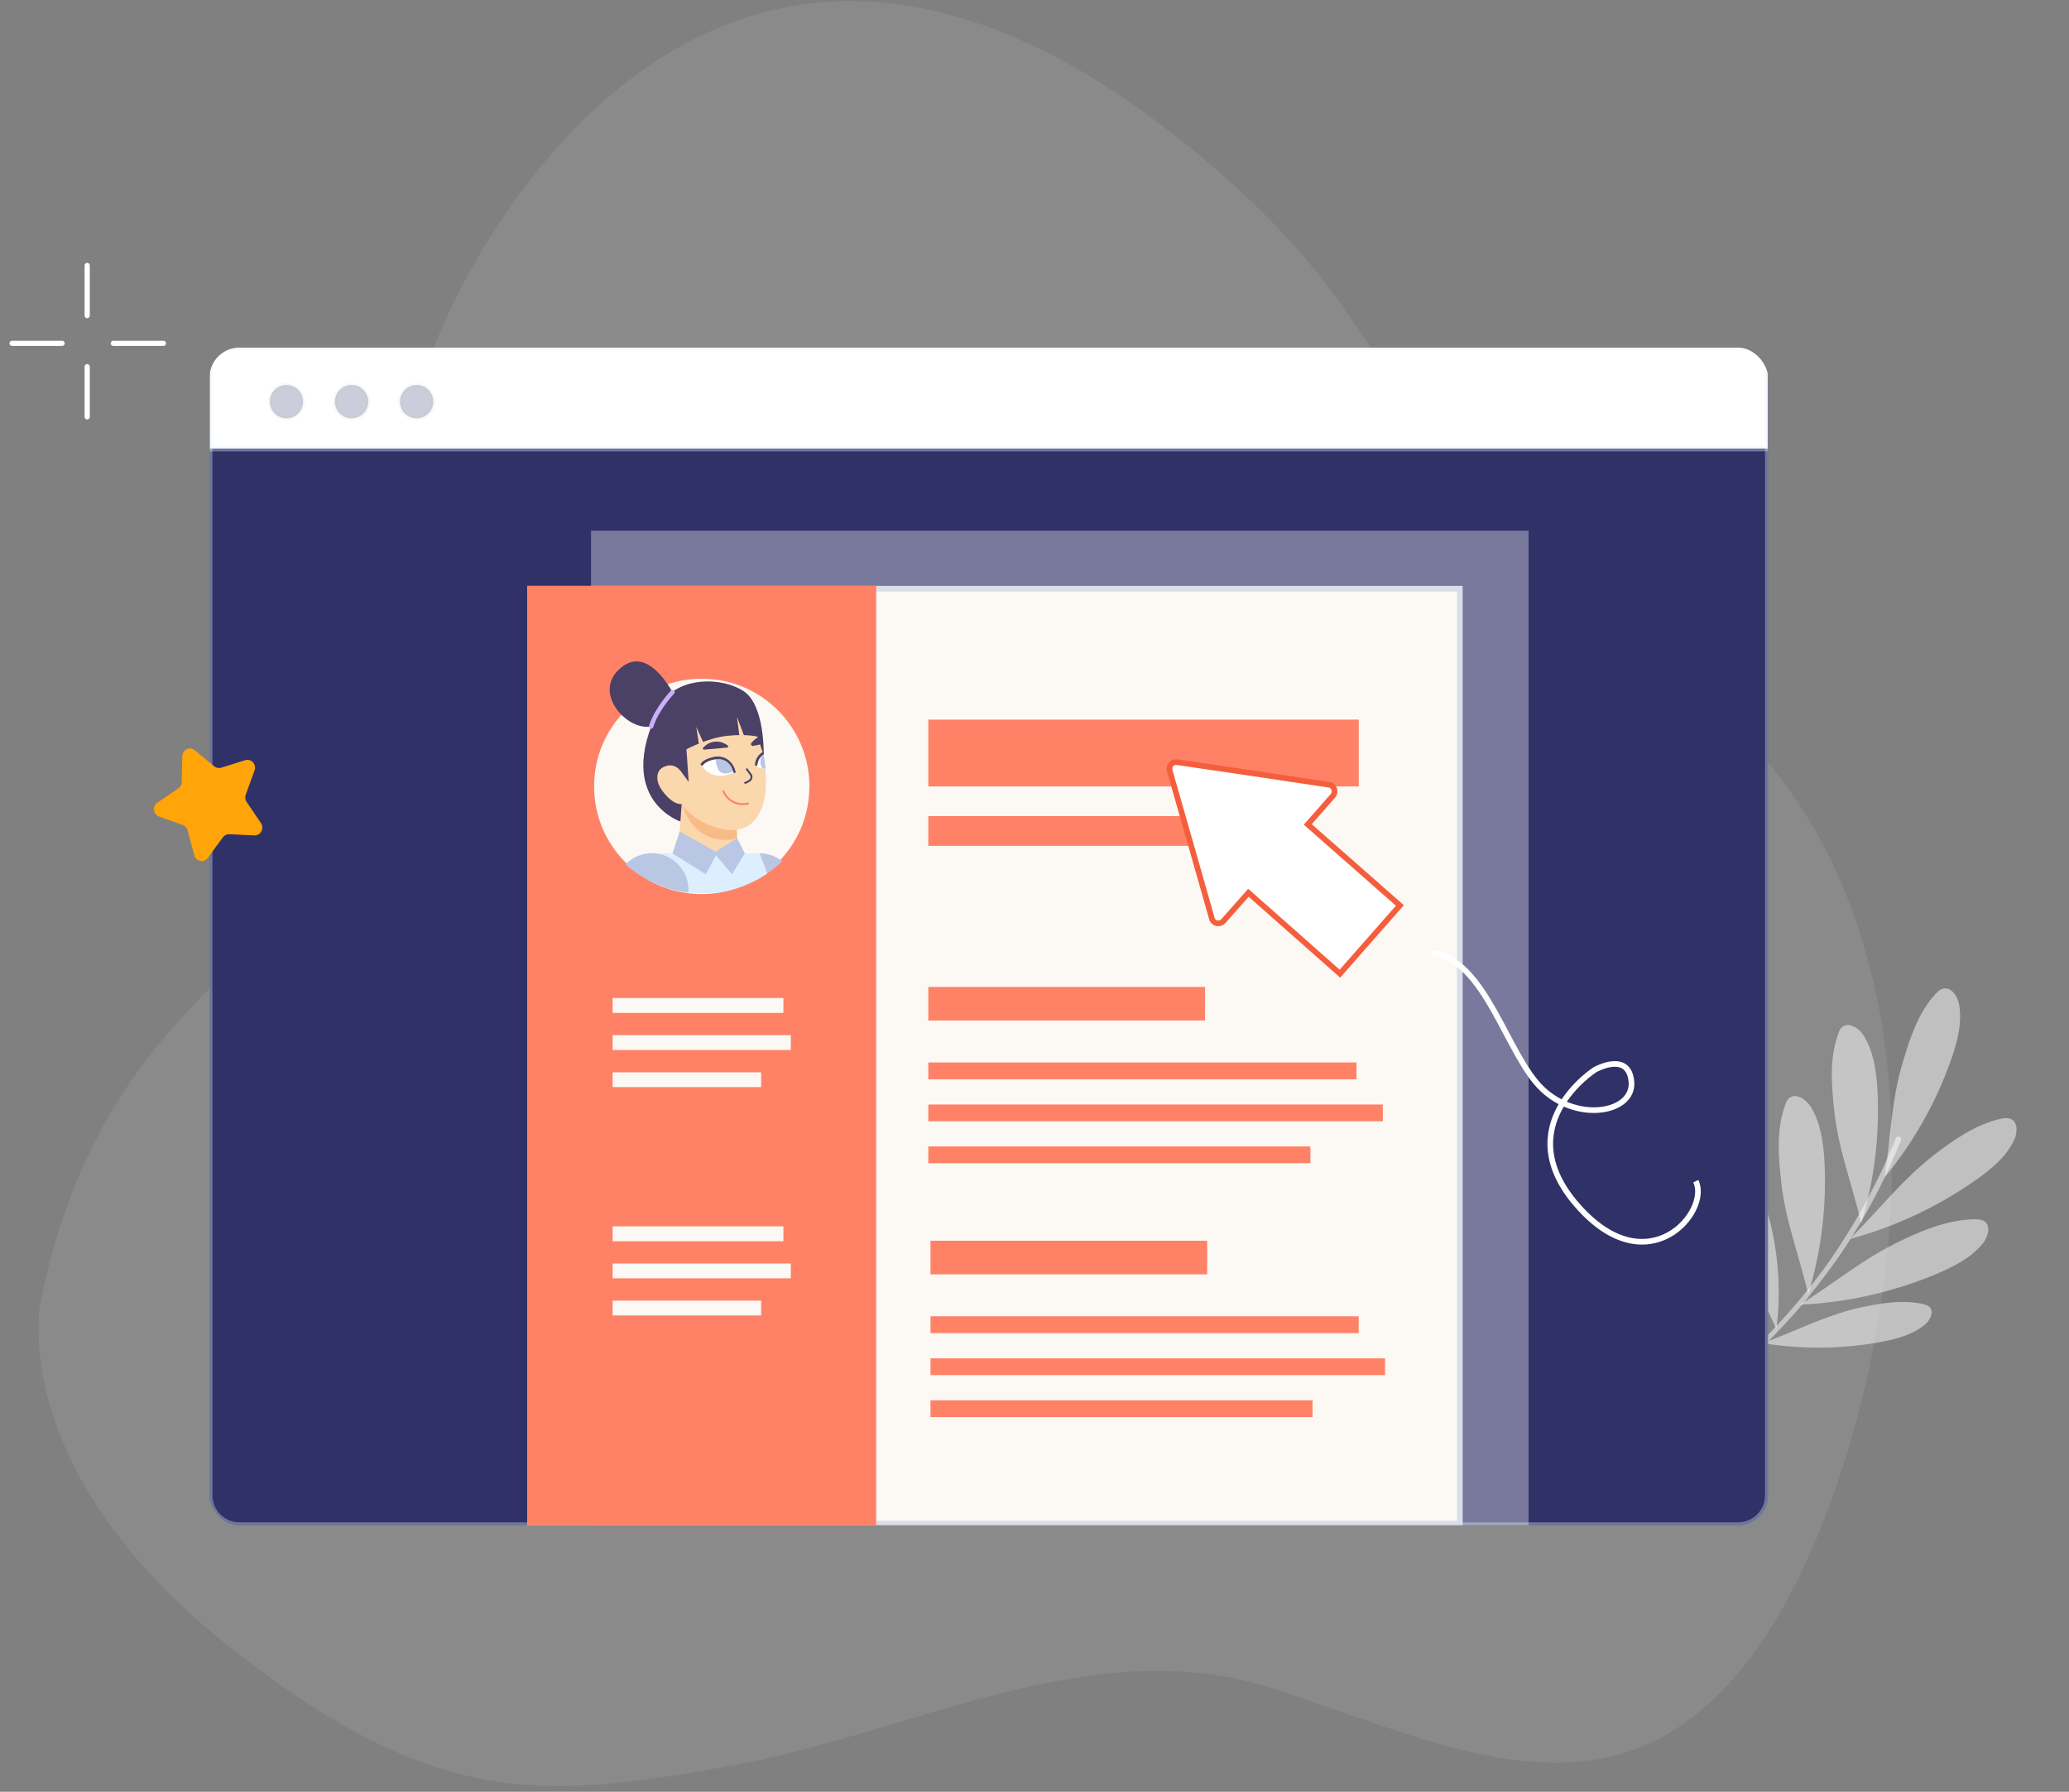 <?xml version="1.0" encoding="UTF-8"?>
<svg xmlns="http://www.w3.org/2000/svg" width="343" height="297" viewBox="0 0 343 297" fill="none">
  <rect x="0" y="0" width="343" height="297" fill="#808080" stroke="none"/>
  <path d="M6.854 215.065C6.854 215.065 -0.01 243.305 38.842 273.614C72.012 299.491 89.449 298.364 120.7 292.773C151.951 287.181 181.339 269.962 211.733 280.096C242.127 290.231 269.252 304.274 291.424 273.082C313.596 241.891 331.914 153.019 281.02 115.09C221.5 70.725 238.653 56.697 194.119 21.955C126.765 -30.589 86.559 24.94 73.7 53.352C60.84 81.763 73.395 113.404 59.215 136.888C45.034 160.371 16.733 168.356 6.862 215.054L6.854 215.065Z" fill="white" fill-opacity="0.08"></path>
  <path d="M289.248 225.033C291.386 223.071 293.426 220.981 295.38 218.834C297.334 216.687 299.203 214.483 300.973 212.151C302.757 209.889 304.371 207.512 305.899 205.077C307.427 202.642 308.942 200.138 310.215 197.53C311.573 194.98 312.774 192.385 313.877 189.663C314.037 189.346 314.127 189.041 314.274 188.654C314.376 188.419 314.649 188.299 314.891 188.402C315.133 188.505 315.259 188.772 315.157 189.007C314.054 191.729 312.853 194.324 311.58 196.932C310.294 199.469 308.864 202.031 307.336 204.466C305.821 206.971 304.136 209.36 302.366 211.692C300.595 214.025 298.811 216.287 296.857 218.434C294.903 220.581 292.864 222.67 290.739 224.702C290.493 224.961 290.247 225.221 289.916 225.423C289.728 225.6 289.442 225.65 289.258 225.465C289.128 225.56 289.06 225.21 289.248 225.033Z" fill="white" fill-opacity="0.5"></path>
  <path d="M312.444 195.152C317.287 189.257 321.084 182.532 323.544 175.39C324.545 172.544 325.291 169.527 324.783 166.51C324.513 165.113 323.461 163.49 322.059 163.878C321.572 164.035 321.269 164.376 320.894 164.73C318.021 167.828 316.678 171.961 315.464 175.998C313.525 182.4 313.444 188.48 312.444 195.152Z" fill="white" fill-opacity="0.5"></path>
  <path d="M306.665 205.381C314.141 203.358 321.288 200.013 327.557 195.588C330.042 193.85 332.544 191.82 333.865 189.051C334.509 187.778 334.574 185.808 333.159 185.401C332.688 185.265 332.185 185.352 331.754 185.427C327.558 186.373 323.961 188.883 320.535 191.51C315.185 195.703 311.52 200.548 306.665 205.381Z" fill="white" fill-opacity="0.5"></path>
  <path d="M308.562 202.749C310.768 195.516 311.659 187.935 311.232 180.368C311.024 177.376 310.562 174.212 308.974 171.678C308.222 170.439 306.547 169.361 305.46 170.199C305.075 170.483 304.871 170.951 304.738 171.407C303.292 175.336 303.613 179.677 304.049 183.855C304.741 190.511 307.004 196.172 308.562 202.749Z" fill="white" fill-opacity="0.5"></path>
  <path d="M298.419 216.259C306.23 215.92 313.912 214.147 321.063 211.156C323.947 209.926 326.79 208.485 328.71 206.113C329.612 205.009 330.135 203.098 328.88 202.37C328.467 202.151 327.936 202.097 327.491 202.102C323.186 202.123 319.049 203.789 315.168 205.629C308.908 208.611 304.185 212.635 298.419 216.259Z" fill="white" fill-opacity="0.5"></path>
  <path d="M292.229 222.64C298.75 223.693 305.427 223.625 311.814 222.439C314.403 221.988 317.01 221.242 319.009 219.653C319.979 218.9 320.728 217.384 319.832 216.591C319.562 216.346 319.09 216.21 318.703 216.131C315.136 215.366 311.482 216.076 307.913 216.844C302.299 218.186 297.649 220.675 292.229 222.64Z" fill="white" fill-opacity="0.5"></path>
  <path d="M299.77 214.527C301.976 207.294 302.867 199.713 302.44 192.146C302.232 189.154 301.771 185.991 300.182 183.456C299.43 182.217 297.755 181.14 296.669 181.978C296.283 182.261 296.079 182.729 295.947 183.185C294.5 187.114 294.821 191.456 295.257 195.633C295.936 202.219 298.212 207.95 299.77 214.527Z" fill="white" fill-opacity="0.5"></path>
  <path d="M294.484 220.359C295.226 214.678 294.908 208.823 293.61 203.21C293.11 200.991 292.37 198.669 290.788 196.926C290.046 196.119 288.679 195.492 287.948 196.268C287.704 196.527 287.629 196.901 287.554 197.274C286.981 200.402 287.74 203.585 288.627 206.675C290.102 211.68 292.481 215.662 294.484 220.359Z" fill="white" fill-opacity="0.5"></path>
  <g clip-path="url(#clip0_1772_2834)">
    <path d="M39.691 252.816L288.141 252.816C290.877 252.816 293.094 250.598 293.094 247.862V62.586C293.094 59.85 290.877 57.632 288.141 57.632L39.691 57.632C36.956 57.632 34.738 59.85 34.738 62.586V247.862C34.738 250.598 36.956 252.816 39.691 252.816Z" fill="#303167" stroke="#E6F2FF" stroke-opacity="0.35" stroke-width="0.965" stroke-miterlimit="10"></path>
    <rect x="97.982" y="87.965" width="155.427" height="165.335" fill="white" fill-opacity="0.35"></rect>
    <path d="M34.82 74.342L293.04 74.342V57.623L34.82 57.623V74.342Z" fill="white" stroke="#E6F2FF" stroke-opacity="0.35" stroke-width="0.965" stroke-miterlimit="10"></path>
    <path opacity="0.24" d="M69.071 69.341C70.597 69.341 71.834 68.104 71.834 66.578C71.834 65.052 70.597 63.815 69.071 63.815C67.545 63.815 66.309 65.052 66.309 66.578C66.309 68.104 67.545 69.341 69.071 69.341Z" fill="#2C2F67" stroke="#ABABAB" stroke-opacity="0.35" stroke-width="0.64" stroke-miterlimit="10"></path>
    <path opacity="0.24" d="M58.281 69.341C59.807 69.341 61.044 68.104 61.044 66.578C61.044 65.052 59.807 63.815 58.281 63.815C56.755 63.815 55.519 65.052 55.519 66.578C55.519 68.104 56.755 69.341 58.281 69.341Z" fill="#2C2F67" stroke="#ABABAB" stroke-opacity="0.35" stroke-width="0.64" stroke-miterlimit="10"></path>
    <path opacity="0.24" d="M47.489 69.341C49.015 69.341 50.252 68.104 50.252 66.578C50.252 65.052 49.015 63.815 47.489 63.815C45.964 63.815 44.727 65.052 44.727 66.578C44.727 68.104 45.964 69.341 47.489 69.341Z" fill="#2C2F67" stroke="#ABABAB" stroke-opacity="0.35" stroke-width="0.64" stroke-miterlimit="10"></path>
    <path d="M87.873 252.539V97.59H242.013V252.539H87.873Z" fill="#FCF9F4" stroke="#DADEEA" stroke-width="0.936"></path>
    <path d="M145.257 97.123H87.405V253.006H145.257V97.123Z" fill="#FF8267"></path>
    <path d="M134.178 130.355C134.178 134.771 132.58 138.8 129.922 141.92C126.65 145.764 121.78 148.203 116.33 148.203C111.283 148.203 106.733 146.109 103.494 142.744C100.391 139.531 98.49 135.166 98.49 130.355C98.49 120.497 106.48 112.506 116.338 112.506C126.196 112.506 134.187 120.497 134.187 130.355H134.178Z" fill="#FCF9F4"></path>
    <path d="M113.053 136.277C113.053 136.277 101.826 132.816 109.101 117.75C111.682 112.406 118.686 113.495 120.996 116.422C123.305 119.348 119.234 140.582 113.053 136.277Z" fill="#4B4065"></path>
    <path d="M113.003 133.357L112.349 142.23C112.349 142.23 113.519 144.849 117.899 145.472C121.166 145.937 122.349 143.999 122.349 143.999L122.122 136.195L114.306 133.76L112.997 133.351L113.003 133.357Z" fill="#FBD7AD"></path>
    <g opacity="0.3">
      <path d="M113.054 132.816C113.054 133.061 113.11 133.351 113.211 133.684C114.57 138.197 118.699 140.022 122.211 138.933L122.129 136.202L113.054 132.816Z" fill="#F27932"></path>
    </g>
    <path d="M124.948 118.234C124.948 118.234 128.29 128.284 126.396 133.64C124.501 138.996 119.775 137.775 116.987 136.497C114.199 135.22 113.01 133.288 113.01 133.288C113.01 133.288 111.594 133.558 109.743 130.997C108.648 129.48 108.73 127.825 109.894 127.196C111.694 126.226 112.771 127.712 112.771 127.712L112.091 122.897C112.091 122.897 119.196 108.97 124.942 118.228L124.948 118.234Z" fill="#FBD7AD"></path>
    <path d="M111.827 126.484L112.777 127.718L114.175 129.618L113.797 124.2C113.797 124.2 114.621 123.753 115.849 123.256L115.427 120.481L116.553 122.979C117.724 122.538 119.134 122.123 120.537 121.972C121.292 121.884 121.972 121.852 122.551 121.846L122.18 118.825L123.312 121.846C124.817 121.89 125.584 122.104 125.584 122.104L126.604 125.219C126.604 125.219 126.856 116.824 123.218 114.521C119.58 112.217 112.954 112.205 109.895 116.176C106.836 120.147 111.827 126.484 111.827 126.484Z" fill="#4B4065"></path>
    <path d="M118.774 128.536C117.742 128.347 116.691 127.705 116.37 126.724C117.194 125.836 118.409 125.471 119.579 125.748C120.7 126.044 121.543 126.761 121.77 127.913C120.882 128.492 119.831 128.7 118.774 128.536Z" fill="white"></path>
    <path d="M120.675 126.271C120.14 125.887 119.435 125.484 118.768 125.61C118.573 126.038 118.8 127.391 119.322 127.876C120.071 128.555 121.38 128.052 121.562 127.769C121.562 127.743 121.613 127.75 121.619 127.699C121.814 127.297 120.908 126.447 120.675 126.271Z" fill="#B9C6E4"></path>
    <path d="M121.87 127.876C121.719 127.209 121.379 126.623 120.857 126.139C120.127 125.509 119.12 125.321 118.195 125.572C117.503 125.723 116.672 126.006 116.231 126.611C116.143 126.749 116.395 126.932 116.489 126.787C116.697 126.51 117.018 126.296 117.389 126.132C117.861 125.931 118.377 125.793 118.906 125.774C119.441 125.704 120.026 125.849 120.486 126.17C121.09 126.611 121.467 127.227 121.618 127.92C121.669 128.127 121.952 128.083 121.876 127.876H121.87Z" fill="#4B4065" stroke="#4B4065" stroke-width="0.124"></path>
    <path d="M120.574 123.76C119.976 123.269 119.253 123.042 118.516 123.111C117.786 123.181 117.144 123.539 116.66 124.08C118.044 123.98 119.184 123.879 120.574 123.76Z" fill="#4B4065"></path>
    <path d="M120.668 123.596C120.536 123.489 120.398 123.395 120.247 123.313C119.718 123.011 119.108 122.879 118.516 122.935C117.755 123.004 117.069 123.376 116.553 123.967C116.54 123.98 116.534 123.992 116.527 124.005C116.508 124.043 116.502 124.081 116.527 124.125C116.527 124.125 116.553 124.169 116.578 124.194C116.622 124.25 116.647 124.257 116.697 124.257C117.377 124.206 118.038 124.131 118.642 124.099C119.051 124.074 119.51 124.018 119.982 123.967C120.184 123.948 120.385 123.93 120.587 123.911C120.668 123.873 120.75 123.804 120.731 123.728C120.731 123.678 120.687 123.646 120.668 123.596ZM117.132 123.904C117.44 123.565 117.912 123.363 118.447 123.3L118.573 123.262C119.089 123.199 119.636 123.325 120.121 123.615C120.133 123.621 120.146 123.634 120.159 123.64H120.108L118.667 123.778L117.125 123.911L117.132 123.904Z" fill="#4B4065"></path>
    <path d="M123.519 129.757C123.752 129.707 124.01 129.587 124.23 129.411C124.469 129.26 124.627 128.977 124.583 128.7C124.576 128.549 124.469 128.36 124.337 128.221L123.815 127.51" stroke="#4B4065" stroke-width="0.31" stroke-linecap="round" stroke-linejoin="round"></path>
    <path d="M124.728 123.262L124.715 123.388C124.709 123.464 124.772 123.571 124.847 123.527L125.999 123.3C125.911 122.992 125.791 122.677 125.672 122.388C125.269 122.621 124.942 122.91 124.728 123.262Z" fill="#4B4065"></path>
    <path d="M125.836 122.306C125.792 122.249 125.798 122.224 125.723 122.218C125.685 122.218 125.66 122.212 125.628 122.23C125.616 122.237 125.609 122.249 125.597 122.256C125.2 122.488 124.81 122.816 124.54 123.187C124.451 123.325 124.458 123.476 124.621 123.577C124.716 123.659 124.785 123.672 124.867 123.628C125.301 123.546 125.679 123.489 126.006 123.401H126.012C126.063 123.407 126.094 123.363 126.144 123.338C126.151 123.288 126.151 123.269 126.163 123.212C126.069 122.929 125.949 122.614 125.836 122.3V122.306ZM125.559 122.602C125.66 122.816 125.716 122.967 125.773 123.149L124.804 123.319C125.03 123.042 125.282 122.797 125.559 122.602Z" fill="#4B4065"></path>
    <path d="M125.333 126.931C125.748 127.252 126.302 127.46 126.83 127.447V127.372C126.78 126.541 126.642 125.723 126.509 124.911C125.88 125.415 125.452 126.119 125.339 126.931H125.333Z" fill="white"></path>
    <path d="M126.9 127.429C126.868 126.598 126.73 125.761 126.522 124.937C126.497 124.937 126.415 124.999 126.365 124.993C126.125 125.346 126.05 125.786 126.081 126.214C126.037 126.636 126.17 127.026 126.409 127.353C126.553 127.416 126.698 127.46 126.9 127.435V127.429Z" fill="#B9C6E4"></path>
    <path d="M126.535 124.81C126.491 124.754 126.39 124.748 126.34 124.792C125.692 125.245 125.264 125.95 125.226 126.749C125.226 126.799 125.264 126.881 125.333 126.887C125.402 126.894 125.484 126.856 125.496 126.78C125.572 126.063 125.95 125.377 126.516 124.993C126.573 124.949 126.579 124.848 126.535 124.823V124.81Z" fill="#4B4065" stroke="#4B4065" stroke-width="0.124"></path>
    <path d="M119.906 131.142C119.906 131.142 120.957 133.854 124.041 133.187" stroke="#FF8267" stroke-width="0.31" stroke-linecap="round" stroke-linejoin="round"></path>
    <path d="M127.187 144.792C126.331 145.377 125.432 145.887 124.481 146.327C123.021 147.007 121.454 147.51 119.818 147.8C119.774 146.963 119.906 146.145 120.189 145.39C120.334 144.981 120.535 144.584 120.768 144.219C121.171 143.59 121.693 143.036 122.31 142.583C122.543 142.407 122.795 142.249 123.059 142.117C123.518 141.872 124.016 141.689 124.544 141.57C124.991 141.469 125.438 141.425 125.878 141.425H125.935C127.32 141.437 128.635 141.928 129.68 142.765C128.905 143.508 128.068 144.188 127.181 144.792H127.187Z" fill="#B9C6E4"></path>
    <path d="M127.189 144.792C126.333 145.377 125.433 145.887 124.483 146.327C123.023 147.007 121.456 147.511 119.819 147.8C118.718 148.001 117.579 148.102 116.415 148.102C116.188 148.102 115.962 148.102 115.741 148.089H115.735C115.181 148.071 114.64 148.027 114.099 147.964C112.387 147.756 110.751 147.322 109.209 146.699C108.611 146.453 108.032 146.189 107.472 145.893L108.057 141.431H125.943L127.189 144.798V144.792Z" fill="#DDEEFF"></path>
    <path d="M122.204 138.933L118.655 141.186L112.67 137.825L111.493 141.45L117.006 144.911L118.693 141.759L121.355 144.911L123.476 141.45L122.204 138.933Z" fill="#B9C6E4"></path>
    <path d="M107.472 145.893C106.112 145.176 104.841 144.295 103.702 143.275L103.721 143.256C104.91 142.035 106.484 141.425 108.063 141.425C109.643 141.425 111.116 141.998 112.299 143.149C113.639 144.452 114.243 146.227 114.105 147.964C112.393 147.756 110.757 147.322 109.215 146.699C108.617 146.453 108.038 146.189 107.478 145.893H107.472Z" fill="#B9C6E4"></path>
    <path d="M112.204 116.082C112.204 116.082 107.667 105.949 102.481 111.097C98.145 115.402 104.873 122.041 108.755 120.147C112.645 118.253 112.198 116.082 112.198 116.082H112.204Z" fill="#4B4065"></path>
    <path d="M111.494 114.722C111.494 114.722 108.832 117.516 107.951 120.418" stroke="#CCAFFA" stroke-width="0.726" stroke-linecap="round" stroke-linejoin="round"></path>
    <path d="M208.787 135.275H153.896V140.196H208.787V135.275Z" fill="#FF8267"></path>
    <path d="M129.874 165.43H101.562V167.894H129.874V165.43Z" fill="#FCF9F4"></path>
    <path d="M131.102 171.586H101.562V174.051H131.102V171.586Z" fill="#FCF9F4"></path>
    <path d="M126.181 177.743H101.562V180.199H126.181V177.743Z" fill="#FCF9F4"></path>
    <path d="M129.874 203.28H101.562V205.744H129.874V203.28Z" fill="#FCF9F4"></path>
    <path d="M131.102 209.437H101.562V211.893H131.102V209.437Z" fill="#FCF9F4"></path>
    <path d="M126.181 215.585H101.562V218.05H126.181V215.585Z" fill="#FCF9F4"></path>
    <path d="M229.251 183.076H153.895V185.86H229.251V183.076Z" fill="#FF8267"></path>
    <path d="M199.77 163.587H153.896V169.156H199.77V163.587Z" fill="#FF8267"></path>
    <path d="M224.885 176.112H153.895V178.896H224.885V176.112Z" fill="#FF8267"></path>
    <path d="M217.24 190.032H153.895V192.816H217.24V190.032Z" fill="#FF8267"></path>
    <path d="M229.612 225.152H154.256V227.936H229.612V225.152Z" fill="#FF8267"></path>
    <path d="M200.131 205.664H154.256V211.232H200.131V205.664Z" fill="#FF8267"></path>
    <path d="M225.246 218.188H154.256V220.972H225.246V218.188Z" fill="#FF8267"></path>
    <path d="M217.601 232.108H154.256V234.892H217.601V232.108Z" fill="#FF8267"></path>
    <path d="M225.256 119.277H153.896V130.355H225.256V119.277Z" fill="#FF8267"></path>
    <path d="M122.101 128.244V128.261H122.025C122.025 128.168 122.025 128.067 122.017 127.975C122.042 128.067 122.075 128.151 122.101 128.244Z" fill="#FCF9F4"></path>
    <path d="M220.982 131.903C221.369 131.44 221.318 130.7 220.855 130.313C220.721 130.17 220.519 130.069 220.3 130.069L207.877 128.21L195.126 126.334C194.537 126.25 193.931 126.671 193.906 127.276C193.873 127.436 193.898 127.554 193.906 127.722L197.456 140.129L200.904 152.241C201.047 152.83 201.678 153.2 202.284 153.006C202.519 152.947 202.662 152.813 202.805 152.687L206.969 147.985L222.134 161.392L232.076 150.087L216.801 136.655L220.982 131.903Z" fill="white" stroke="#F55E3D" stroke-width="0.936" stroke-miterlimit="10"></path>
    <path d="M281.124 195.789C283.605 200.743 273.268 213.167 261.56 199.894C249.852 186.629 264.403 177.318 264.403 177.318C264.403 177.318 269.988 174.164 270.459 179.286C270.921 184.409 261.678 186.15 255.731 180.557C249.784 174.972 246.344 158.982 237.311 157.939" stroke="white" stroke-width="0.936" stroke-miterlimit="10"></path>
  </g>
  <path d="M14.454 44V52.308" stroke="white" stroke-width="0.861" stroke-miterlimit="10" stroke-linecap="round"></path>
  <path d="M14.454 69.093V60.785" stroke="white" stroke-width="0.861" stroke-miterlimit="10" stroke-linecap="round"></path>
  <path d="M2 56.909H10.291" stroke="white" stroke-width="0.861" stroke-miterlimit="10" stroke-linecap="round"></path>
  <path d="M27.092 56.909H18.784" stroke="white" stroke-width="0.861" stroke-miterlimit="10" stroke-linecap="round"></path>
  <path d="M32.27 124.349L35.52 127.023C35.845 127.291 36.275 127.374 36.674 127.251L40.654 126.007C41.656 125.696 42.568 126.699 42.202 127.708L40.737 131.719C40.593 132.12 40.644 132.57 40.882 132.92L43.259 136.435C43.856 137.319 43.211 138.527 42.167 138.477L38.013 138.282C37.599 138.262 37.2 138.454 36.95 138.795L34.438 142.21C33.805 143.067 32.495 142.809 32.215 141.77L31.11 137.64C31.001 137.226 30.699 136.898 30.307 136.756L26.378 135.353C25.389 134.999 25.225 133.632 26.099 133.04L29.571 130.68C29.918 130.445 30.13 130.048 30.137 129.621L30.22 125.338C30.239 124.263 31.451 123.677 32.27 124.349Z" fill="#FFA409"></path>
  <defs>
    <clipPath id="clip0_1772_2834">
      <rect x="34.738" y="57.623" width="258.357" height="195.193" rx="4.954" fill="white"></rect>
    </clipPath>
  </defs>
</svg>

